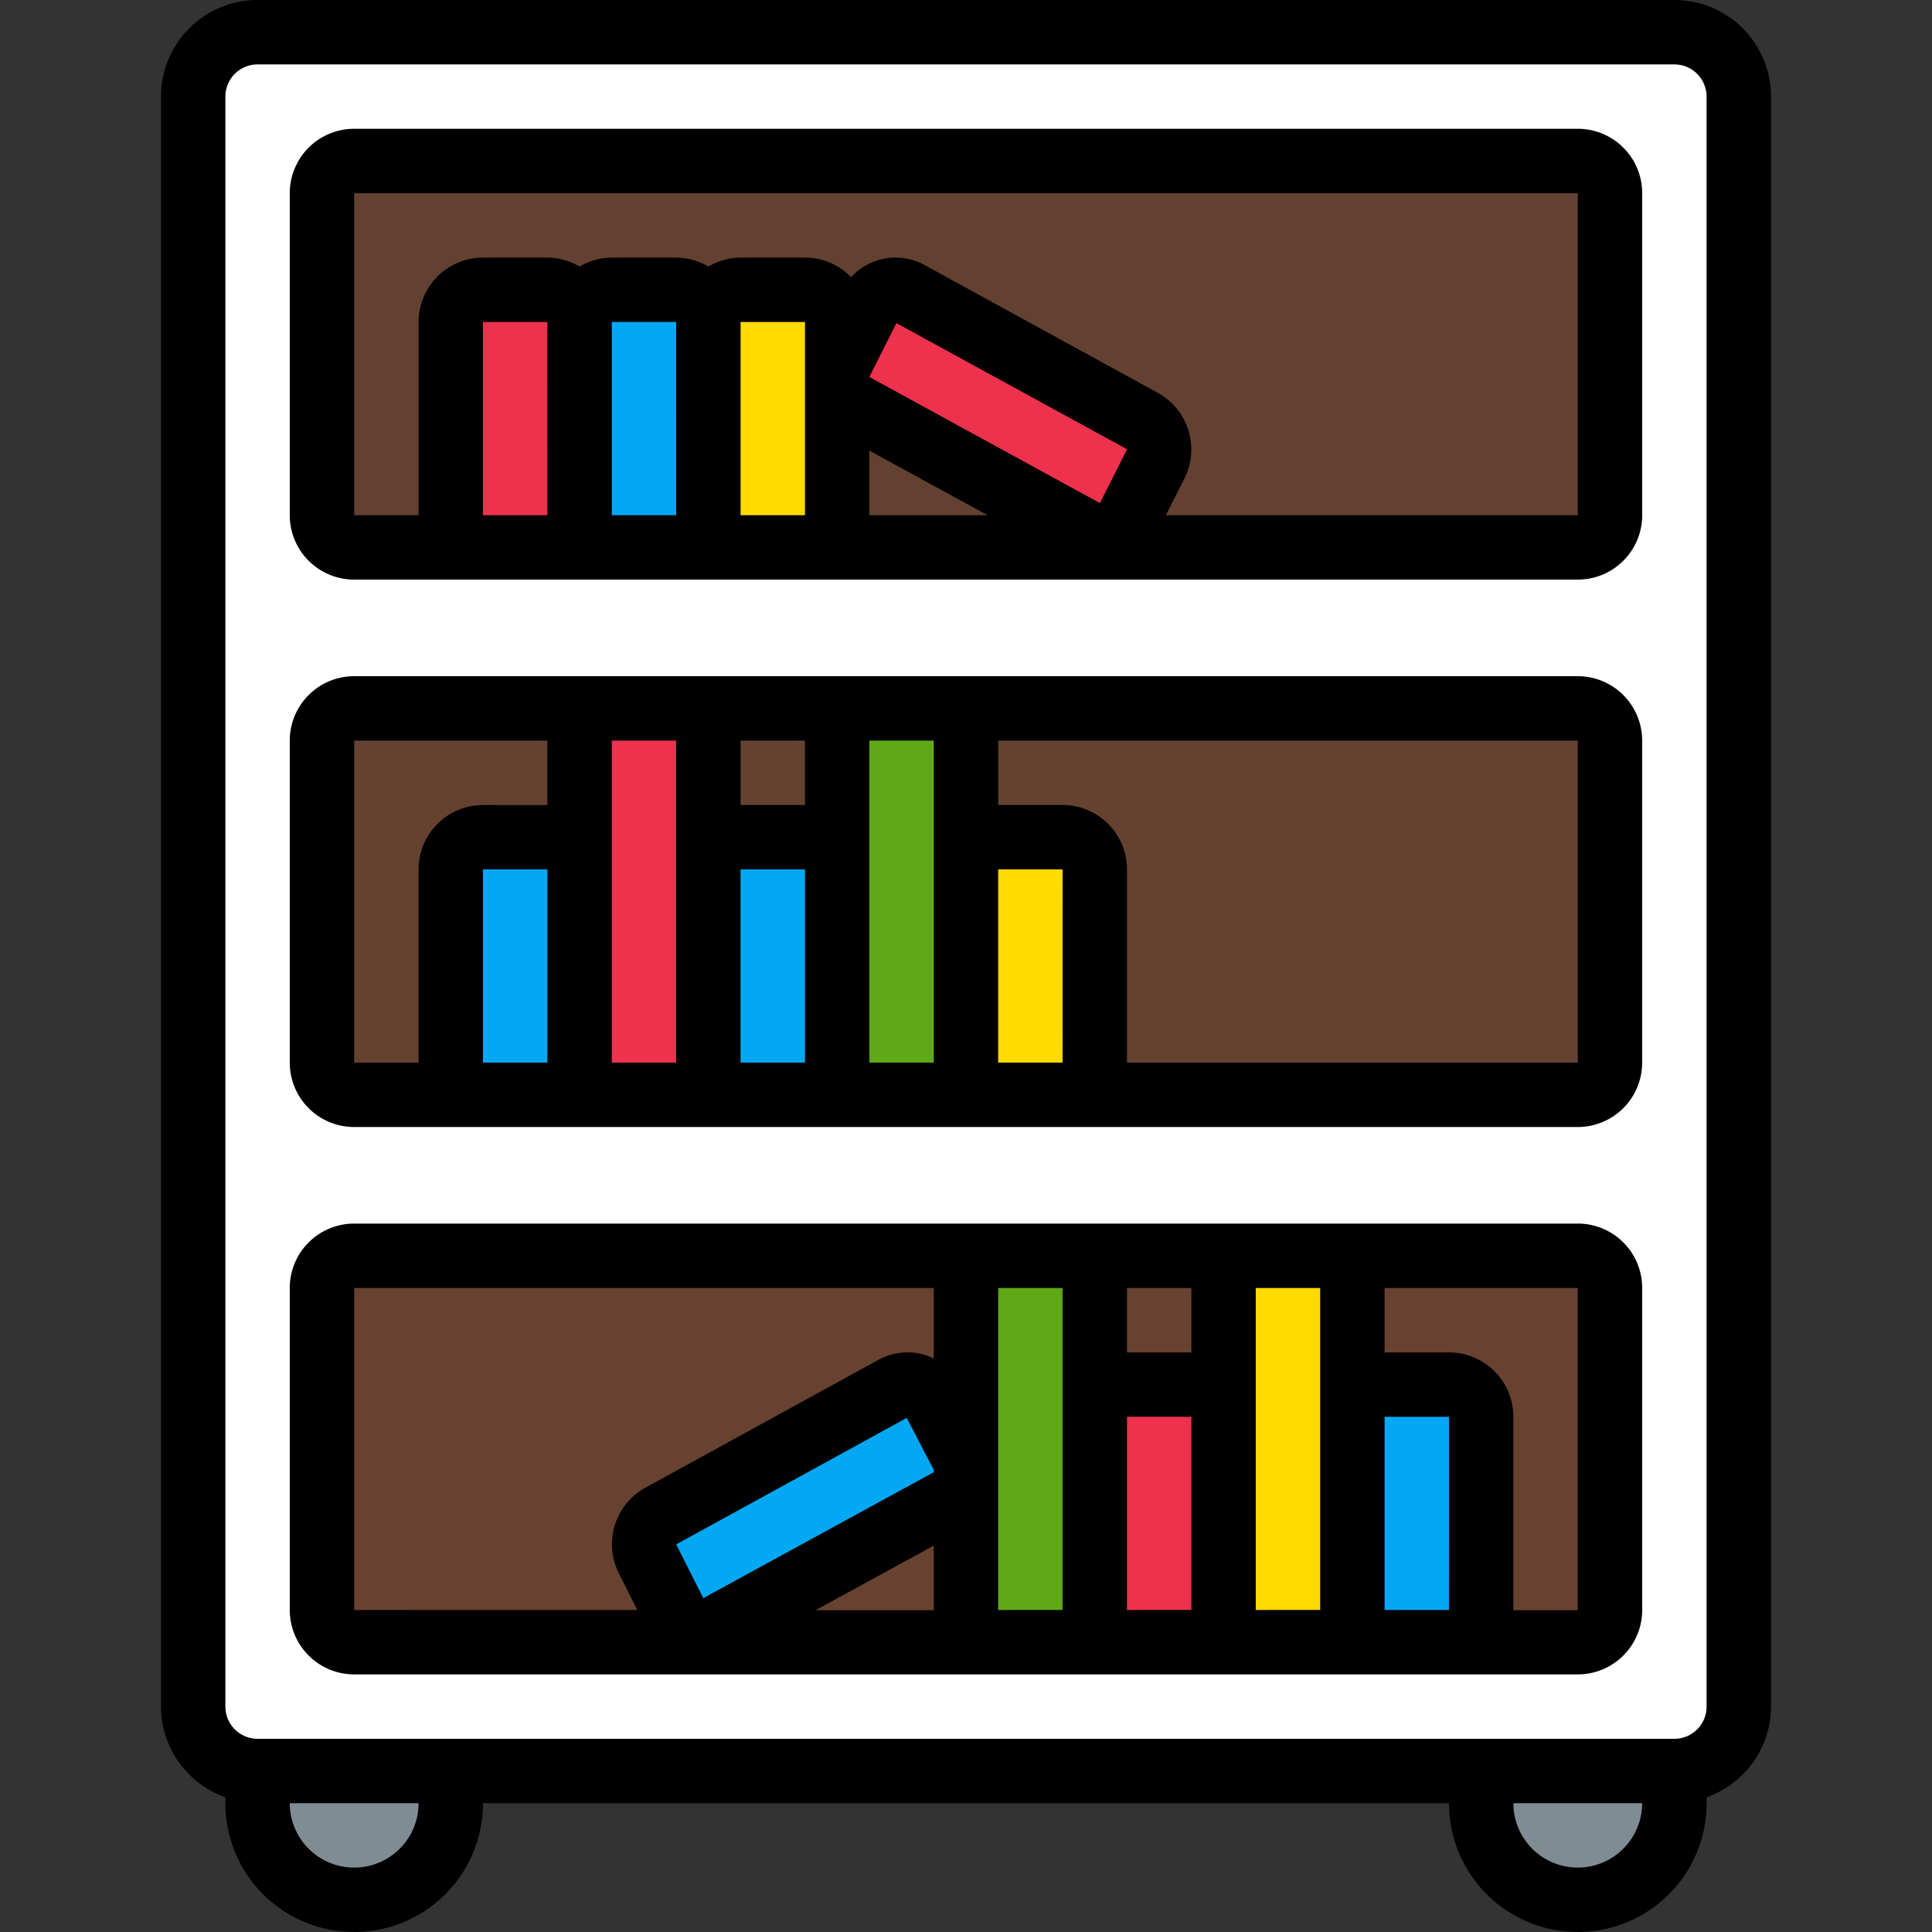 <svg xmlns="http://www.w3.org/2000/svg" xmlns:xlink="http://www.w3.org/1999/xlink" width="50" height="50" viewBox="0 0 50 50">
  <rect x="0" y="0" width="50" height="50" fill="#333333" stroke="none"/>
  <defs>
    <clipPath id="clip-path">
      <rect id="Rectangle_27706" data-name="Rectangle 27706" width="50" height="50" transform="translate(80 981)" fill="#fff" stroke="#707070" stroke-width="1"/>
    </clipPath>
  </defs>
  <g id="Mask_Group_52518" data-name="Mask Group 52518" transform="translate(-80 -981)" clip-path="url(#clip-path)">
    <g id="Page-1" transform="translate(84.166 981)">
      <g id="_019---Book-Shelf" data-name="019---Book-Shelf">
        <path id="Shape" d="M39.167.833H2.5A1.672,1.672,0,0,0,.833,2.5V44.167A1.672,1.672,0,0,0,2.5,45.833H39.167a1.672,1.672,0,0,0,1.667-1.667V2.5A1.672,1.672,0,0,0,39.167.833ZM37.5,41.667a.833.833,0,0,1-.833.833H5a.833.833,0,0,1-.833-.833V33.333A.833.833,0,0,1,5,32.5H36.667a.833.833,0,0,1,.833.833Zm0-14.167a.833.833,0,0,1-.833.833H5a.833.833,0,0,1-.833-.833V19.167A.833.833,0,0,1,5,18.333H36.667a.833.833,0,0,1,.833.833Zm0-14.167a.833.833,0,0,1-.833.833H5a.833.833,0,0,1-.833-.833V5A.833.833,0,0,1,5,4.167H36.667A.833.833,0,0,1,37.5,5Z" fill="#fff"/>
        <path id="Shape-2" data-name="Shape" d="M39.167.833h-2.5A1.672,1.672,0,0,1,38.333,2.5V44.167a1.672,1.672,0,0,1-1.667,1.667h2.5a1.672,1.672,0,0,0,1.667-1.667V2.5A1.672,1.672,0,0,0,39.167.833Z" fill="#fff"/>
        <path id="Rectangle-path" d="M.833,0H32.5a.833.833,0,0,1,.833.833V9.167A.833.833,0,0,1,32.5,10H.833A.833.833,0,0,1,0,9.167V.833A.833.833,0,0,1,.833,0Z" transform="translate(4.167 4.167)" fill="#9f522d" opacity="0.45"/>
        <path id="Rectangle-path-2" data-name="Rectangle-path" d="M.833,0H32.5a.833.833,0,0,1,.833.833V9.167A.833.833,0,0,1,32.5,10H.833A.833.833,0,0,1,0,9.167V.833A.833.833,0,0,1,.833,0Z" transform="translate(4.167 18.333)" fill="#9f522d" opacity="0.46"/>
        <path id="Rectangle-path-3" data-name="Rectangle-path" d="M.833,0H32.5a.833.833,0,0,1,.833.833V9.167A.833.833,0,0,1,32.5,10H.833A.833.833,0,0,1,0,9.167V.833A.833.833,0,0,1,.833,0Z" transform="translate(4.167 32.5)" fill="#9f522d" opacity="0.48"/>
        <path id="Shape-3" data-name="Shape" d="M2.5,45.833h5v.833a2.5,2.5,0,0,1-5,0Z" fill="#7f8d93"/>
        <path id="Shape-4" data-name="Shape" d="M34.167,45.833h5v.833a2.5,2.5,0,0,1-5,0Z" fill="#7f8d93"/>
        <path id="Shape-5" data-name="Shape" d="M8.333,7.5H10a.833.833,0,0,1,.833.833v5.833H7.5V8.333A.833.833,0,0,1,8.333,7.5Z" fill="#ee314c"/>
        <path id="Shape-6" data-name="Shape" d="M11.667,7.5h1.667a.833.833,0,0,1,.833.833v5.833H10.833V8.333A.833.833,0,0,1,11.667,7.5Z" fill="#02a8f3"/>
        <path id="Shape-7" data-name="Shape" d="M15,7.5h1.667a.833.833,0,0,1,.833.833v5.833H14.167V8.333A.833.833,0,0,1,15,7.5Z" fill="#ffdb00"/>
        <path id="Shape-8" data-name="Shape" d="M8.333,21.667h2.5v6.667H7.5V22.5A.833.833,0,0,1,8.333,21.667Z" fill="#02a8f3"/>
        <path id="Rectangle-path-4" data-name="Rectangle-path" d="M10.833,18.333h3.333v10H10.833Z" fill="#ee314c"/>
        <path id="Rectangle-path-5" data-name="Rectangle-path" d="M14.167,21.667H17.5v6.667H14.167Z" fill="#02a8f3"/>
        <path id="Rectangle-path-6" data-name="Rectangle-path" d="M17.5,18.333h3.333v10H17.5Z" fill="#60a817"/>
        <path id="Shape-9" data-name="Shape" d="M20.833,21.667h2.5a.833.833,0,0,1,.833.833v5.833H20.833Z" fill="#ffdb00"/>
        <path id="Rectangle-path-7" data-name="Rectangle-path" d="M20.833,32.5h3.333v10H20.833Z" fill="#60a817"/>
        <path id="Rectangle-path-8" data-name="Rectangle-path" d="M24.167,35.833H27.5V42.5H24.167Z" fill="#ee314c"/>
        <path id="Rectangle-path-9" data-name="Rectangle-path" d="M27.5,32.5h3.333v10H27.5Z" fill="#ffdb00"/>
        <path id="Shape-10" data-name="Shape" d="M30.833,35.833h2.5a.833.833,0,0,1,.833.833V42.5H30.833Z" fill="#02a8f3"/>
        <path id="Shape-11" data-name="Shape" d="M25.743,12.009l-1.089,2.157-6.743-3.685a.833.833,0,0,1-.32-1.1l.727-1.443a.763.763,0,0,1,1.054-.343l6.044,3.314a.833.833,0,0,1,.327,1.1Z" fill="#ee314c"/>
        <path id="Shape-12" data-name="Shape" d="M12.59,40.342,13.679,42.5l6.742-3.685a.833.833,0,0,0,.32-1.1l-.727-1.443a.763.763,0,0,0-1.054-.342l-6.044,3.314a.833.833,0,0,0-.327,1.1Z" fill="#02a8f3"/>
        <g id="Group_62838" data-name="Group 62838">
          <path id="Shape-13" data-name="Shape" d="M1.667,46.513v.153a3.333,3.333,0,1,0,6.667,0h25a3.333,3.333,0,1,0,6.667,0v-.153a2.5,2.5,0,0,0,1.667-2.347V2.5a2.5,2.5,0,0,0-2.5-2.5H2.5A2.5,2.5,0,0,0,0,2.5V44.167A2.5,2.5,0,0,0,1.667,46.513ZM5,48.333a1.667,1.667,0,0,1-1.667-1.667H6.667A1.667,1.667,0,0,1,5,48.333Zm31.667,0A1.667,1.667,0,0,1,35,46.667h3.333A1.667,1.667,0,0,1,36.667,48.333ZM1.667,2.5A.833.833,0,0,1,2.5,1.667H39.167A.833.833,0,0,1,40,2.5V44.167a.833.833,0,0,1-.833.833H2.5a.833.833,0,0,1-.833-.833Z"/>
          <path id="Shape-14" data-name="Shape" d="M5,15H36.667a1.667,1.667,0,0,0,1.667-1.667V5a1.667,1.667,0,0,0-1.667-1.667H5A1.667,1.667,0,0,0,3.333,5v8.333A1.667,1.667,0,0,0,5,15Zm13.333-3.338,3.06,1.672h-3.06ZM25,11.633l-.7,1.388L18.333,9.756l.7-1.394L25,11.625Zm-8.333,1.7H15v-5h1.667Zm-3.333,0H11.667v-5h1.667Zm-3.333,0H8.333v-5H10ZM5,5H36.667v8.333H26.007l.479-.948a1.673,1.673,0,0,0-.667-2.207L19.776,6.867a1.563,1.563,0,0,0-1.228-.131,1.593,1.593,0,0,0-.689.436,1.659,1.659,0,0,0-1.192-.505H15a1.648,1.648,0,0,0-.833.232,1.648,1.648,0,0,0-.833-.232H11.667a1.648,1.648,0,0,0-.833.232A1.648,1.648,0,0,0,10,6.667H8.333A1.667,1.667,0,0,0,6.667,8.333v5H5Z"/>
          <path id="Shape-15" data-name="Shape" d="M5,29.167H36.667A1.667,1.667,0,0,0,38.333,27.5V19.167A1.667,1.667,0,0,0,36.667,17.5H5a1.667,1.667,0,0,0-1.667,1.667V27.5A1.667,1.667,0,0,0,5,29.167ZM23.333,27.5H21.667v-5h1.667ZM15,22.5h1.667v5H15Zm1.667-1.667H15V19.167h1.667ZM10,27.5H8.333v-5H10Zm26.667,0H25v-5a1.667,1.667,0,0,0-1.667-1.667H21.667V19.167h15ZM20,19.167V27.5H18.333V19.167Zm-6.667,0V27.5H11.667V19.167ZM5,19.167h5v1.667H8.333A1.667,1.667,0,0,0,6.667,22.5v5H5Z"/>
          <path id="Shape-16" data-name="Shape" d="M5,43.333H36.667a1.667,1.667,0,0,0,1.667-1.667V33.333a1.667,1.667,0,0,0-1.667-1.667H5a1.667,1.667,0,0,0-1.667,1.667v8.333A1.667,1.667,0,0,0,5,43.333Zm28.333-1.667H31.667v-5h1.667Zm-8.333-5h1.667v5H25ZM26.667,35H25V33.333h1.667ZM20,38.1l-5.965,3.26-.7-1.389-.017.007L19.3,36.695l.7,1.347Zm0,1.9v1.672H16.94Zm16.667,1.672H35v-5A1.667,1.667,0,0,0,33.333,35H31.667V33.333h5ZM30,33.333v8.333H28.333V33.333Zm-6.667,0v8.333H21.667V33.333ZM5,33.333H20v1.826a1.614,1.614,0,0,0-.214-.09,1.573,1.573,0,0,0-1.226.128l-6.042,3.314a1.672,1.672,0,0,0-.667,2.207l.475.948H5Z"/>
        </g>
      </g>
    </g>
  </g>
</svg>
